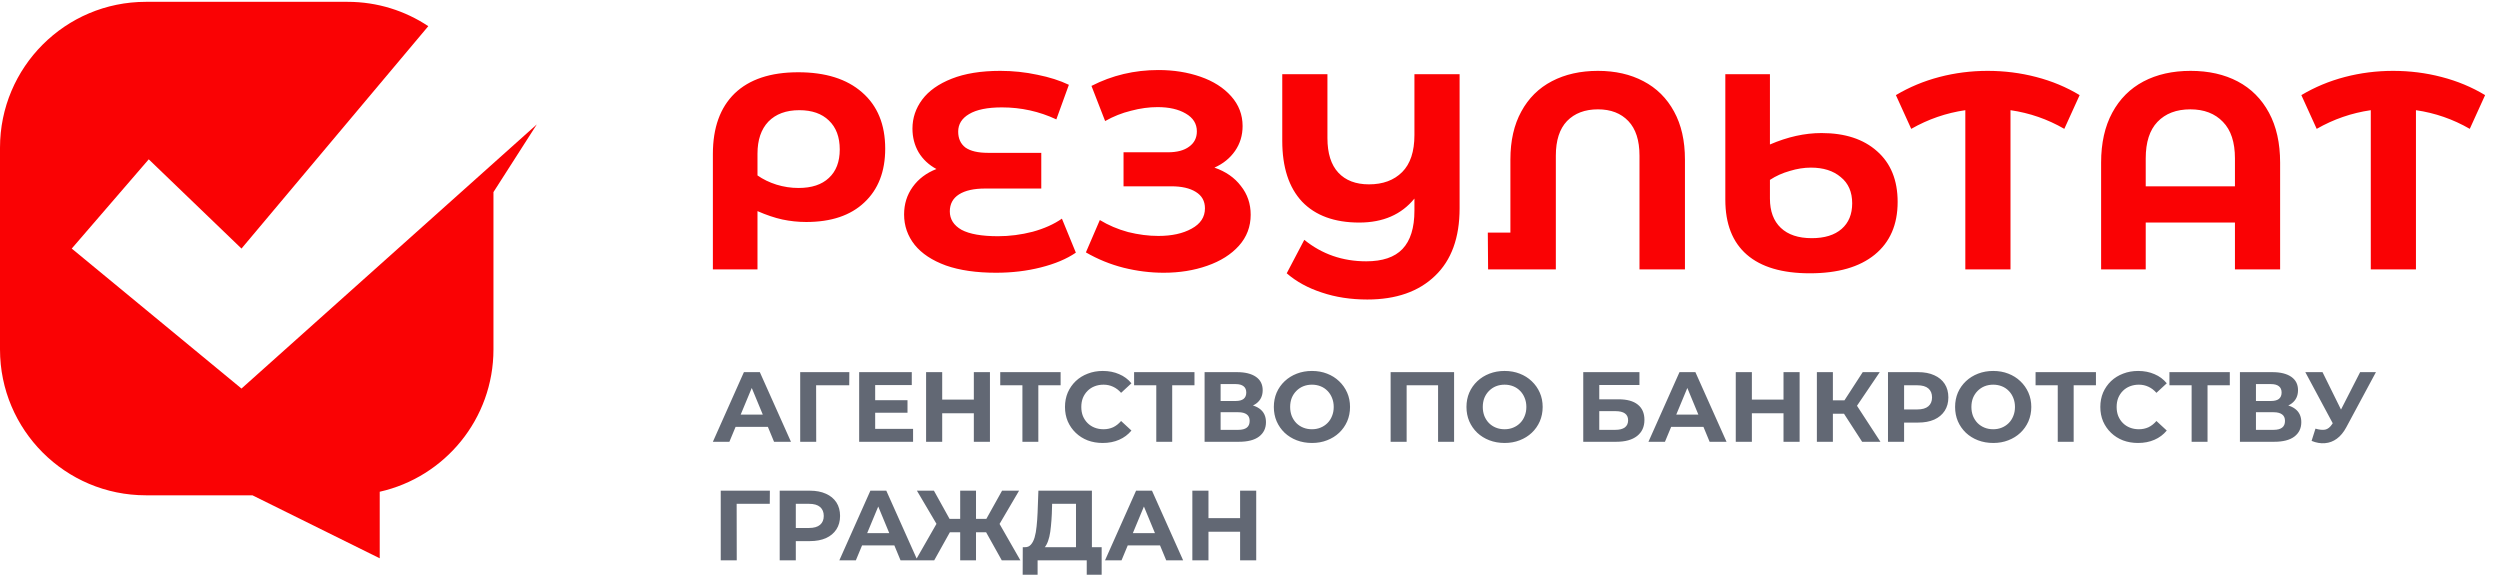 <?xml version="1.0" encoding="UTF-8"?> <svg xmlns="http://www.w3.org/2000/svg" width="232" height="54" viewBox="0 0 232 54" fill="none"> <path fill-rule="evenodd" clip-rule="evenodd" d="M13.803 14.785L22.41 23.067L39.745 2.429C37.6 1.002 35.025 0.17 32.255 0.17H13.538C6.061 0.17 0 6.232 0 13.709V32.426C0 39.903 6.061 45.964 13.538 45.964H23.427L35.238 51.81V45.634C41.28 44.276 45.793 38.878 45.793 32.426V17.826L49.815 11.545L22.41 36.058L6.658 23.067L13.803 14.785Z" fill="#FA0204"></path> <path d="M66.155 40.997L69.035 34.535H70.512L73.401 40.997H71.832L69.469 35.292H70.059L67.687 40.997H66.155ZM67.595 39.612L67.992 38.477H71.315L71.721 39.612H67.595ZM74.258 40.997V34.535H78.818L78.809 35.754H75.393L75.735 35.412L75.744 40.997H74.258ZM81.105 37.138H84.216V38.301H81.105V37.138ZM81.216 39.797H84.733V40.997H79.73V34.535H84.613V35.735H81.216V39.797ZM90.372 34.535H91.867V40.997H90.372V34.535ZM87.436 40.997H85.941V34.535H87.436V40.997ZM90.483 38.348H87.326V37.083H90.483V38.348ZM94.88 40.997V35.412L95.222 35.754H92.822V34.535H98.425V35.754H96.025L96.357 35.412V40.997H94.88ZM102.329 41.108C101.831 41.108 101.366 41.028 100.935 40.868C100.511 40.702 100.142 40.468 99.828 40.166C99.514 39.865 99.268 39.511 99.089 39.105C98.917 38.698 98.831 38.252 98.831 37.766C98.831 37.28 98.917 36.834 99.089 36.428C99.268 36.021 99.514 35.667 99.828 35.366C100.148 35.064 100.52 34.834 100.945 34.674C101.369 34.508 101.834 34.424 102.339 34.424C102.899 34.424 103.403 34.523 103.852 34.72C104.308 34.911 104.689 35.194 104.997 35.569L104.037 36.455C103.816 36.203 103.569 36.015 103.299 35.892C103.028 35.763 102.732 35.698 102.412 35.698C102.111 35.698 101.834 35.748 101.582 35.846C101.329 35.944 101.111 36.086 100.926 36.271C100.742 36.455 100.597 36.674 100.492 36.926C100.394 37.178 100.345 37.458 100.345 37.766C100.345 38.074 100.394 38.354 100.492 38.606C100.597 38.858 100.742 39.077 100.926 39.261C101.111 39.446 101.329 39.588 101.582 39.686C101.834 39.785 102.111 39.834 102.412 39.834C102.732 39.834 103.028 39.772 103.299 39.649C103.569 39.52 103.816 39.326 104.037 39.068L104.997 39.954C104.689 40.329 104.308 40.615 103.852 40.812C103.403 41.009 102.896 41.108 102.329 41.108ZM107.303 40.997V35.412L107.644 35.754H105.244V34.535H110.847V35.754H108.447L108.78 35.412V40.997H107.303ZM111.786 40.997V34.535H114.796C115.546 34.535 116.131 34.68 116.55 34.969C116.968 35.258 117.177 35.671 117.177 36.206C117.177 36.735 116.98 37.148 116.586 37.443C116.193 37.732 115.67 37.877 115.017 37.877L115.193 37.489C115.919 37.489 116.482 37.634 116.882 37.923C117.282 38.212 117.482 38.631 117.482 39.178C117.482 39.745 117.266 40.191 116.836 40.517C116.411 40.837 115.79 40.997 114.971 40.997H111.786ZM113.273 39.889H114.916C115.26 39.889 115.522 39.822 115.7 39.686C115.879 39.551 115.968 39.342 115.968 39.058C115.968 38.788 115.879 38.588 115.7 38.458C115.522 38.323 115.26 38.255 114.916 38.255H113.273V39.889ZM113.273 37.212H114.666C114.993 37.212 115.239 37.148 115.405 37.018C115.571 36.883 115.654 36.686 115.654 36.428C115.654 36.169 115.571 35.975 115.405 35.846C115.239 35.711 114.993 35.643 114.666 35.643H113.273V37.212ZM121.757 41.108C121.246 41.108 120.772 41.025 120.335 40.858C119.905 40.692 119.529 40.458 119.209 40.157C118.895 39.855 118.649 39.502 118.471 39.095C118.298 38.689 118.212 38.246 118.212 37.766C118.212 37.286 118.298 36.843 118.471 36.437C118.649 36.031 118.898 35.677 119.218 35.375C119.538 35.074 119.914 34.84 120.345 34.674C120.775 34.508 121.243 34.424 121.748 34.424C122.259 34.424 122.726 34.508 123.151 34.674C123.582 34.84 123.954 35.074 124.268 35.375C124.588 35.677 124.837 36.031 125.016 36.437C125.194 36.837 125.283 37.28 125.283 37.766C125.283 38.246 125.194 38.692 125.016 39.105C124.837 39.511 124.588 39.865 124.268 40.166C123.954 40.462 123.582 40.692 123.151 40.858C122.726 41.025 122.262 41.108 121.757 41.108ZM121.748 39.834C122.037 39.834 122.302 39.785 122.542 39.686C122.788 39.588 123.003 39.446 123.188 39.261C123.372 39.077 123.514 38.858 123.612 38.606C123.717 38.354 123.769 38.074 123.769 37.766C123.769 37.458 123.717 37.178 123.612 36.926C123.514 36.674 123.372 36.455 123.188 36.271C123.009 36.086 122.797 35.944 122.551 35.846C122.305 35.748 122.037 35.698 121.748 35.698C121.458 35.698 121.191 35.748 120.945 35.846C120.705 35.944 120.492 36.086 120.308 36.271C120.123 36.455 119.978 36.674 119.874 36.926C119.775 37.178 119.726 37.458 119.726 37.766C119.726 38.068 119.775 38.348 119.874 38.606C119.978 38.858 120.12 39.077 120.298 39.261C120.483 39.446 120.698 39.588 120.945 39.686C121.191 39.785 121.458 39.834 121.748 39.834ZM129.05 40.997V34.535H134.939V40.997H133.453V35.412L133.794 35.754H130.194L130.536 35.412V40.997H129.05ZM139.633 41.108C139.122 41.108 138.649 41.025 138.212 40.858C137.781 40.692 137.405 40.458 137.085 40.157C136.772 39.855 136.525 39.502 136.347 39.095C136.175 38.689 136.088 38.246 136.088 37.766C136.088 37.286 136.175 36.843 136.347 36.437C136.525 36.031 136.775 35.677 137.095 35.375C137.415 35.074 137.79 34.84 138.221 34.674C138.652 34.508 139.119 34.424 139.624 34.424C140.135 34.424 140.602 34.508 141.027 34.674C141.458 34.84 141.83 35.074 142.144 35.375C142.464 35.677 142.713 36.031 142.892 36.437C143.07 36.837 143.159 37.28 143.159 37.766C143.159 38.246 143.07 38.692 142.892 39.105C142.713 39.511 142.464 39.865 142.144 40.166C141.83 40.462 141.458 40.692 141.027 40.858C140.602 41.025 140.138 41.108 139.633 41.108ZM139.624 39.834C139.913 39.834 140.178 39.785 140.418 39.686C140.664 39.588 140.879 39.446 141.064 39.261C141.249 39.077 141.39 38.858 141.489 38.606C141.593 38.354 141.646 38.074 141.646 37.766C141.646 37.458 141.593 37.178 141.489 36.926C141.39 36.674 141.249 36.455 141.064 36.271C140.886 36.086 140.673 35.944 140.427 35.846C140.181 35.748 139.913 35.698 139.624 35.698C139.335 35.698 139.067 35.748 138.821 35.846C138.581 35.944 138.369 36.086 138.184 36.271C137.999 36.455 137.855 36.674 137.75 36.926C137.652 37.178 137.602 37.458 137.602 37.766C137.602 38.068 137.652 38.348 137.75 38.606C137.855 38.858 137.996 39.077 138.175 39.261C138.359 39.446 138.575 39.588 138.821 39.686C139.067 39.785 139.335 39.834 139.624 39.834ZM146.926 40.997V34.535H152.141V35.726H148.412V37.055H150.203C150.984 37.055 151.578 37.218 151.984 37.544C152.397 37.871 152.603 38.344 152.603 38.966C152.603 39.606 152.375 40.105 151.92 40.462C151.464 40.819 150.821 40.997 149.99 40.997H146.926ZM148.412 39.889H149.907C150.289 39.889 150.581 39.815 150.784 39.668C150.987 39.514 151.089 39.292 151.089 39.003C151.089 38.437 150.695 38.154 149.907 38.154H148.412V39.889ZM152.976 40.997L155.856 34.535H157.333L160.222 40.997H158.653L156.29 35.292H156.88L154.508 40.997H152.976ZM154.416 39.612L154.813 38.477H158.136L158.542 39.612H154.416ZM165.51 34.535H167.005V40.997H165.51V34.535ZM162.574 40.997H161.079V34.535H162.574V40.997ZM165.621 38.348H162.464V37.083H165.621V38.348ZM172.806 40.997L170.794 37.886L172.003 37.157L174.504 40.997H172.806ZM168.606 40.997V34.535H170.092V40.997H168.606ZM169.658 38.394V37.148H171.91V38.394H169.658ZM172.141 37.932L170.766 37.766L172.861 34.535H174.44L172.141 37.932ZM175.205 40.997V34.535H178.002C178.58 34.535 179.079 34.63 179.497 34.821C179.916 35.006 180.239 35.274 180.467 35.624C180.694 35.975 180.808 36.394 180.808 36.88C180.808 37.36 180.694 37.775 180.467 38.126C180.239 38.477 179.916 38.748 179.497 38.938C179.079 39.123 178.58 39.215 178.002 39.215H176.036L176.7 38.541V40.997H175.205ZM176.7 38.708L176.036 37.997H177.919C178.38 37.997 178.725 37.898 178.953 37.701C179.18 37.505 179.294 37.231 179.294 36.88C179.294 36.523 179.18 36.246 178.953 36.049C178.725 35.852 178.38 35.754 177.919 35.754H176.036L176.7 35.043V38.708ZM184.977 41.108C184.466 41.108 183.993 41.025 183.556 40.858C183.125 40.692 182.75 40.458 182.43 40.157C182.116 39.855 181.869 39.502 181.691 39.095C181.519 38.689 181.433 38.246 181.433 37.766C181.433 37.286 181.519 36.843 181.691 36.437C181.869 36.031 182.119 35.677 182.439 35.375C182.759 35.074 183.134 34.84 183.565 34.674C183.996 34.508 184.463 34.424 184.968 34.424C185.479 34.424 185.947 34.508 186.371 34.674C186.802 34.84 187.174 35.074 187.488 35.375C187.808 35.677 188.057 36.031 188.236 36.437C188.414 36.837 188.504 37.28 188.504 37.766C188.504 38.246 188.414 38.692 188.236 39.105C188.057 39.511 187.808 39.865 187.488 40.166C187.174 40.462 186.802 40.692 186.371 40.858C185.947 41.025 185.482 41.108 184.977 41.108ZM184.968 39.834C185.257 39.834 185.522 39.785 185.762 39.686C186.008 39.588 186.223 39.446 186.408 39.261C186.593 39.077 186.734 38.858 186.833 38.606C186.937 38.354 186.99 38.074 186.99 37.766C186.99 37.458 186.937 37.178 186.833 36.926C186.734 36.674 186.593 36.455 186.408 36.271C186.23 36.086 186.017 35.944 185.771 35.846C185.525 35.748 185.257 35.698 184.968 35.698C184.679 35.698 184.411 35.748 184.165 35.846C183.925 35.944 183.713 36.086 183.528 36.271C183.343 36.455 183.199 36.674 183.094 36.926C182.996 37.178 182.946 37.458 182.946 37.766C182.946 38.068 182.996 38.348 183.094 38.606C183.199 38.858 183.34 39.077 183.519 39.261C183.703 39.446 183.919 39.588 184.165 39.686C184.411 39.785 184.679 39.834 184.968 39.834ZM190.959 40.997V35.412L191.301 35.754H188.901V34.535H194.504V35.754H192.104L192.436 35.412V40.997H190.959ZM198.408 41.108C197.91 41.108 197.445 41.028 197.014 40.868C196.59 40.702 196.221 40.468 195.907 40.166C195.593 39.865 195.347 39.511 195.168 39.105C194.996 38.698 194.91 38.252 194.91 37.766C194.91 37.28 194.996 36.834 195.168 36.428C195.347 36.021 195.593 35.667 195.907 35.366C196.227 35.064 196.599 34.834 197.024 34.674C197.448 34.508 197.913 34.424 198.418 34.424C198.978 34.424 199.482 34.523 199.931 34.72C200.387 34.911 200.768 35.194 201.076 35.569L200.116 36.455C199.895 36.203 199.648 36.015 199.378 35.892C199.107 35.763 198.811 35.698 198.491 35.698C198.19 35.698 197.913 35.748 197.661 35.846C197.408 35.944 197.19 36.086 197.005 36.271C196.821 36.455 196.676 36.674 196.571 36.926C196.473 37.178 196.424 37.458 196.424 37.766C196.424 38.074 196.473 38.354 196.571 38.606C196.676 38.858 196.821 39.077 197.005 39.261C197.19 39.446 197.408 39.588 197.661 39.686C197.913 39.785 198.19 39.834 198.491 39.834C198.811 39.834 199.107 39.772 199.378 39.649C199.648 39.52 199.895 39.326 200.116 39.068L201.076 39.954C200.768 40.329 200.387 40.615 199.931 40.812C199.482 41.009 198.975 41.108 198.408 41.108ZM203.382 40.997V35.412L203.723 35.754H201.323V34.535H206.926V35.754H204.526L204.859 35.412V40.997H203.382ZM207.865 40.997V34.535H210.875C211.625 34.535 212.21 34.68 212.629 34.969C213.047 35.258 213.256 35.671 213.256 36.206C213.256 36.735 213.059 37.148 212.665 37.443C212.272 37.732 211.749 37.877 211.096 37.877L211.272 37.489C211.998 37.489 212.561 37.634 212.961 37.923C213.361 38.212 213.561 38.631 213.561 39.178C213.561 39.745 213.346 40.191 212.915 40.517C212.49 40.837 211.869 40.997 211.05 40.997H207.865ZM209.352 39.889H210.995C211.339 39.889 211.601 39.822 211.779 39.686C211.958 39.551 212.047 39.342 212.047 39.058C212.047 38.788 211.958 38.588 211.779 38.458C211.601 38.323 211.339 38.255 210.995 38.255H209.352V39.889ZM209.352 37.212H210.745C211.072 37.212 211.318 37.148 211.484 37.018C211.65 36.883 211.733 36.686 211.733 36.428C211.733 36.169 211.65 35.975 211.484 35.846C211.318 35.711 211.072 35.643 210.745 35.643H209.352V37.212ZM214.875 39.778C215.232 39.883 215.53 39.914 215.77 39.871C216.017 39.822 216.235 39.649 216.426 39.354L216.74 38.883L216.878 38.726L219.02 34.535H220.487L217.737 39.649C217.49 40.111 217.198 40.465 216.86 40.711C216.527 40.957 216.161 41.095 215.761 41.126C215.361 41.163 214.946 41.092 214.515 40.914L214.875 39.778ZM216.85 39.972L213.933 34.535H215.53L217.672 38.874L216.85 39.972ZM66.884 51.997V45.535H71.444L71.435 46.754H68.019L68.361 46.412L68.37 51.997H66.884ZM72.356 51.997V45.535H75.153C75.731 45.535 76.23 45.63 76.648 45.821C77.067 46.006 77.39 46.274 77.618 46.624C77.845 46.975 77.959 47.394 77.959 47.88C77.959 48.36 77.845 48.775 77.618 49.126C77.39 49.477 77.067 49.748 76.648 49.938C76.23 50.123 75.731 50.215 75.153 50.215H73.187L73.851 49.541V51.997H72.356ZM73.851 49.708L73.187 48.997H75.07C75.531 48.997 75.876 48.898 76.104 48.701C76.331 48.505 76.445 48.231 76.445 47.88C76.445 47.523 76.331 47.246 76.104 47.049C75.876 46.852 75.531 46.754 75.07 46.754H73.187L73.851 46.043V49.708ZM77.892 51.997L80.772 45.535H82.249L85.138 51.997H83.569L81.206 46.292H81.797L79.424 51.997H77.892ZM79.332 50.612L79.729 49.477H83.052L83.458 50.612H79.332ZM92.964 51.997L91.228 48.886L92.493 48.157L94.69 51.997H92.964ZM90.13 49.394V48.148H92.142V49.394H90.13ZM92.576 48.932L91.191 48.766L92.991 45.535H94.57L92.576 48.932ZM86.696 51.997H84.969L87.166 48.157L88.431 48.886L86.696 51.997ZM90.573 51.997H89.105V45.535H90.573V51.997ZM89.539 49.394H87.517V48.148H89.539V49.394ZM87.093 48.932L85.09 45.535H86.668L88.459 48.766L87.093 48.932ZM99.852 51.332V46.754H97.637L97.609 47.695C97.59 48.095 97.563 48.474 97.526 48.831C97.495 49.188 97.446 49.514 97.378 49.809C97.31 50.098 97.221 50.345 97.11 50.548C97.006 50.751 96.874 50.895 96.713 50.981L95.117 50.778C95.338 50.785 95.52 50.708 95.661 50.548C95.809 50.388 95.926 50.163 96.012 49.874C96.098 49.578 96.16 49.234 96.197 48.84C96.24 48.446 96.27 48.018 96.289 47.557L96.363 45.535H101.329V51.332H99.852ZM94.904 53.335L94.913 50.778H102.234V53.335H100.849V51.997H96.289V53.335H94.904ZM102.547 51.997L105.427 45.535H106.904L109.794 51.997H108.224L105.861 46.292H106.452L104.079 51.997H102.547ZM103.987 50.612L104.384 49.477H107.707L108.113 50.612H103.987ZM115.081 45.535H116.577V51.997H115.081V45.535ZM112.146 51.997H110.65V45.535H112.146V51.997ZM115.192 49.348H112.035V48.083H115.192V49.348Z" fill="#626874"></path> <path d="M74.073 6.706C76.609 6.706 78.584 7.327 79.999 8.569C81.431 9.811 82.147 11.553 82.147 13.796C82.147 15.918 81.5 17.582 80.206 18.79C78.929 19.997 77.135 20.601 74.824 20.601C74.064 20.601 73.323 20.523 72.598 20.368C71.891 20.213 71.123 19.954 70.295 19.592V25H66.155V14.287C66.155 11.855 66.828 9.983 68.173 8.672C69.536 7.361 71.503 6.706 74.073 6.706ZM74.099 17.444C75.324 17.444 76.264 17.134 76.92 16.513C77.592 15.892 77.929 15.012 77.929 13.873C77.929 12.717 77.592 11.82 76.92 11.182C76.264 10.544 75.35 10.225 74.177 10.225C72.952 10.225 71.995 10.578 71.304 11.286C70.632 11.993 70.295 12.985 70.295 14.261V16.28C70.813 16.642 71.399 16.927 72.055 17.134C72.728 17.341 73.409 17.444 74.099 17.444ZM99.839 23.447C98.977 24.034 97.89 24.491 96.579 24.819C95.285 25.147 93.905 25.311 92.439 25.311C90.61 25.311 89.058 25.086 87.781 24.638C86.504 24.172 85.538 23.534 84.883 22.723C84.227 21.895 83.9 20.955 83.9 19.902C83.9 18.936 84.167 18.082 84.702 17.341C85.237 16.599 85.97 16.047 86.901 15.685C86.194 15.305 85.642 14.787 85.245 14.132C84.866 13.476 84.676 12.743 84.676 11.932C84.676 10.949 84.978 10.052 85.582 9.241C86.185 8.431 87.1 7.784 88.325 7.301C89.549 6.818 91.05 6.576 92.827 6.576C94 6.576 95.147 6.697 96.268 6.938C97.39 7.163 98.364 7.473 99.192 7.87L98.028 11.079C96.441 10.337 94.759 9.966 92.982 9.966C91.637 9.966 90.619 10.173 89.929 10.587C89.256 10.984 88.92 11.527 88.92 12.217C88.92 12.855 89.144 13.347 89.592 13.692C90.058 14.02 90.757 14.184 91.688 14.184H96.631V17.496H91.43C90.377 17.496 89.567 17.677 88.997 18.039C88.428 18.402 88.143 18.928 88.143 19.618C88.143 20.342 88.506 20.912 89.23 21.326C89.972 21.722 91.102 21.921 92.62 21.921C93.689 21.921 94.759 21.783 95.829 21.507C96.898 21.213 97.804 20.808 98.546 20.291L99.839 23.447ZM112.7 15.555C113.752 15.918 114.571 16.487 115.158 17.263C115.762 18.022 116.063 18.91 116.063 19.928C116.063 21.032 115.701 21.99 114.977 22.8C114.252 23.611 113.269 24.232 112.027 24.664C110.802 25.095 109.456 25.311 107.99 25.311C106.748 25.311 105.506 25.155 104.264 24.845C103.039 24.534 101.875 24.06 100.771 23.422L102.064 20.42C102.858 20.903 103.729 21.274 104.678 21.533C105.644 21.774 106.584 21.895 107.498 21.895C108.741 21.895 109.767 21.671 110.578 21.222C111.406 20.774 111.82 20.144 111.82 19.333C111.82 18.66 111.535 18.151 110.966 17.806C110.414 17.461 109.655 17.289 108.689 17.289H104.264V14.132H108.378C109.224 14.132 109.879 13.96 110.345 13.614C110.828 13.27 111.069 12.795 111.069 12.191C111.069 11.484 110.724 10.932 110.034 10.535C109.362 10.139 108.49 9.94 107.421 9.94C106.627 9.94 105.808 10.052 104.963 10.277C104.117 10.483 103.315 10.803 102.556 11.234L101.288 7.973C103.203 6.99 105.273 6.499 107.498 6.499C108.913 6.499 110.215 6.706 111.406 7.12C112.596 7.534 113.545 8.137 114.252 8.931C114.959 9.724 115.313 10.647 115.313 11.7C115.313 12.562 115.08 13.33 114.614 14.003C114.149 14.675 113.51 15.193 112.7 15.555ZM135.451 6.887V19.333C135.451 22.059 134.692 24.146 133.174 25.595C131.656 27.061 129.56 27.795 126.886 27.795C125.351 27.795 123.945 27.579 122.668 27.148C121.392 26.734 120.305 26.139 119.408 25.362L121.038 22.257C122.677 23.585 124.592 24.25 126.783 24.25C128.301 24.25 129.422 23.87 130.147 23.111C130.888 22.335 131.259 21.145 131.259 19.54V18.427C130.052 19.911 128.344 20.653 126.136 20.653C123.841 20.653 122.073 20.006 120.831 18.712C119.606 17.401 118.994 15.521 118.994 13.071V6.887H123.186V12.812C123.186 14.227 123.522 15.296 124.195 16.021C124.868 16.745 125.817 17.108 127.041 17.108C128.335 17.108 129.362 16.728 130.121 15.969C130.88 15.21 131.259 14.063 131.259 12.528V6.887H135.451ZM148.29 6.576C149.894 6.576 151.3 6.895 152.508 7.534C153.732 8.172 154.681 9.112 155.354 10.354C156.027 11.579 156.363 13.062 156.363 14.805V25H152.145V14.443C152.145 13.028 151.8 11.958 151.11 11.234C150.42 10.509 149.48 10.147 148.29 10.147C147.082 10.147 146.125 10.509 145.418 11.234C144.728 11.958 144.382 13.028 144.382 14.443V25H138.095L138.069 21.584H140.165V14.805C140.165 13.062 140.501 11.579 141.174 10.354C141.847 9.112 142.795 8.172 144.02 7.534C145.245 6.895 146.668 6.576 148.29 6.576ZM169.037 12.347C171.21 12.347 172.927 12.907 174.186 14.028C175.463 15.15 176.101 16.72 176.101 18.738C176.101 20.843 175.394 22.473 173.979 23.629C172.565 24.784 170.555 25.362 167.95 25.362C165.38 25.362 163.43 24.784 162.102 23.629C160.774 22.473 160.11 20.774 160.11 18.531V6.887H164.25V13.408C165.889 12.7 167.484 12.347 169.037 12.347ZM168.131 22.102C169.321 22.102 170.244 21.817 170.9 21.248C171.555 20.679 171.883 19.885 171.883 18.867C171.883 17.815 171.53 17.004 170.822 16.435C170.132 15.848 169.209 15.555 168.054 15.555C167.415 15.555 166.76 15.659 166.087 15.866C165.414 16.055 164.802 16.331 164.25 16.694V18.427C164.25 19.601 164.586 20.506 165.259 21.145C165.932 21.783 166.889 22.102 168.131 22.102ZM191.568 11.958C190.015 11.061 188.351 10.483 186.574 10.225V25H182.382V10.225C180.605 10.483 178.932 11.061 177.362 11.958L175.939 8.827C177.181 8.086 178.526 7.525 179.976 7.145C181.425 6.766 182.917 6.576 184.452 6.576C186.005 6.576 187.505 6.766 188.955 7.145C190.421 7.525 191.766 8.086 192.991 8.827L191.568 11.958ZM203.289 6.576C204.962 6.576 206.42 6.904 207.662 7.559C208.904 8.215 209.87 9.181 210.56 10.458C211.25 11.734 211.595 13.278 211.595 15.089V25H207.403V20.653H199.123V25H194.983V15.089C194.983 13.278 195.328 11.734 196.018 10.458C196.708 9.181 197.674 8.215 198.916 7.559C200.158 6.904 201.616 6.576 203.289 6.576ZM207.403 17.289V14.701C207.403 13.2 207.033 12.071 206.291 11.312C205.549 10.535 204.54 10.147 203.263 10.147C201.969 10.147 200.952 10.535 200.21 11.312C199.485 12.071 199.123 13.2 199.123 14.701V17.289H207.403ZM229.195 11.958C227.642 11.061 225.977 10.483 224.2 10.225V25H220.009V10.225C218.232 10.483 216.558 11.061 214.989 11.958L213.565 8.827C214.807 8.086 216.153 7.525 217.602 7.145C219.051 6.766 220.543 6.576 222.079 6.576C223.631 6.576 225.132 6.766 226.581 7.145C228.047 7.525 229.393 8.086 230.618 8.827L229.195 11.958Z" fill="#FA0204"></path> </svg> 
